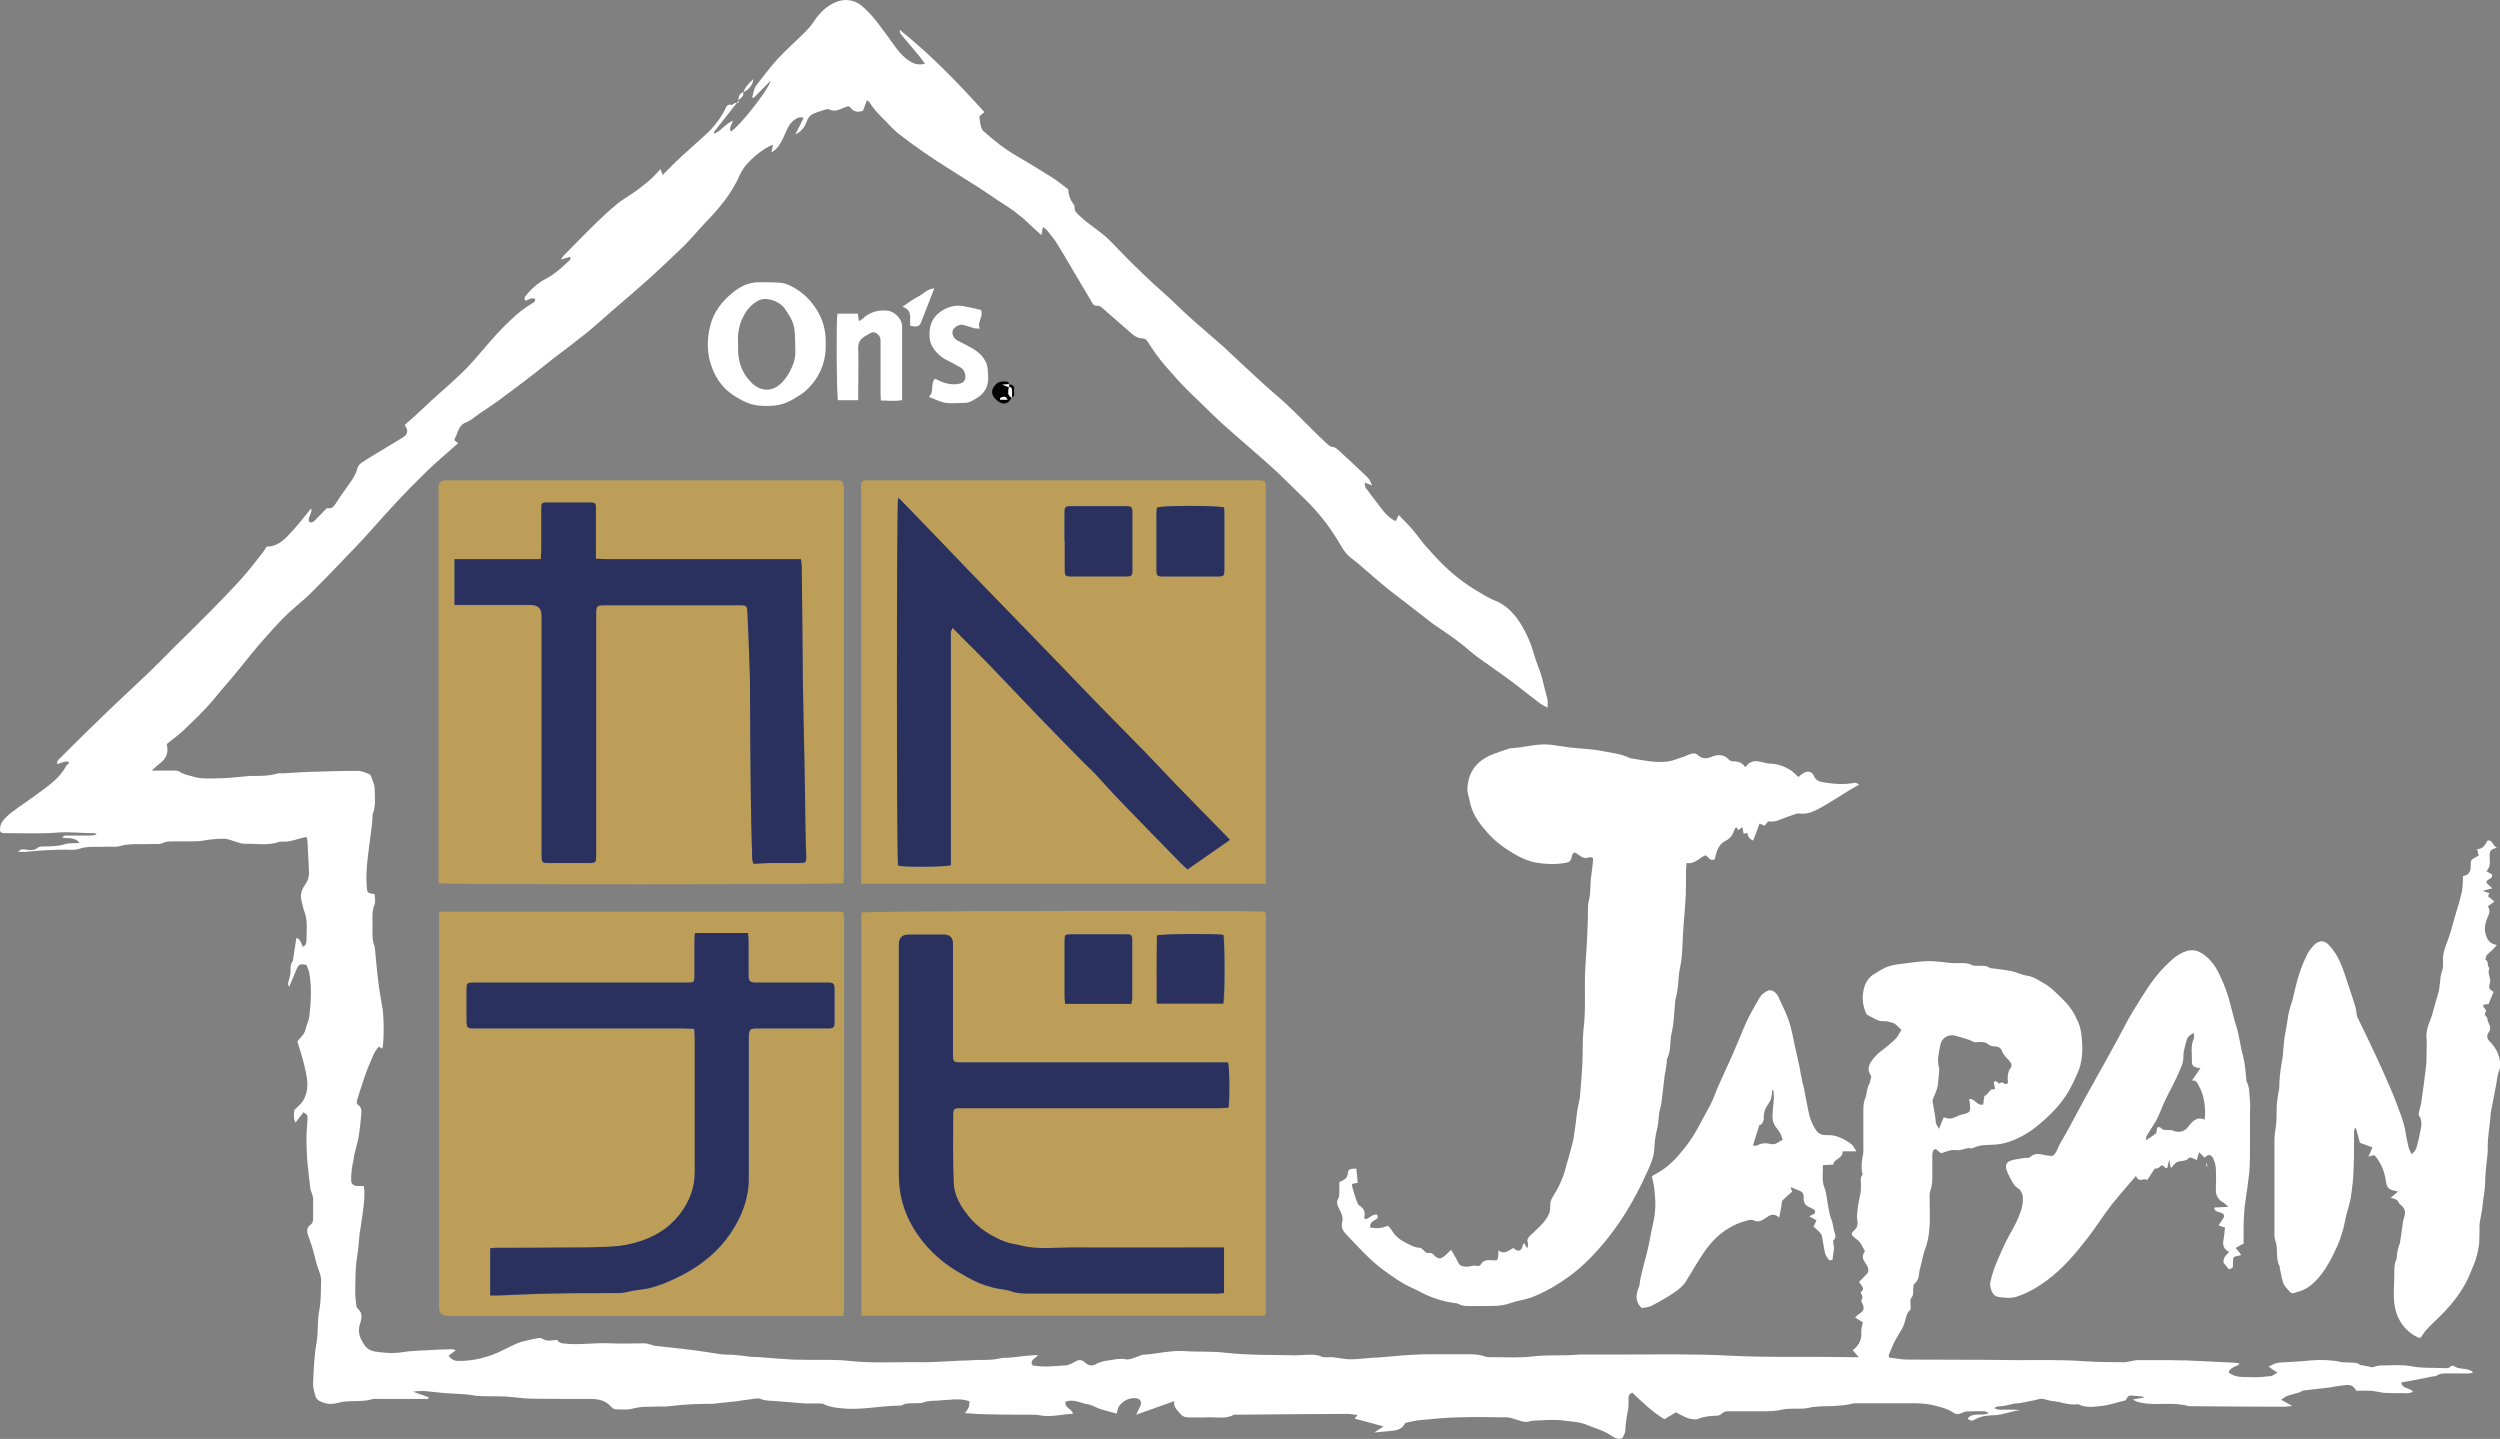 <?xml version="1.0" encoding="UTF-8"?>
<svg id="Layer_2" data-name="Layer 2" xmlns="http://www.w3.org/2000/svg" viewBox="0 0 93.89 54.04">
  <rect x="0" y="0" width="93.89" height="54.04" fill="#808080" stroke="none"/>
  <defs>
    <style>
      .cls-1, .cls-2, .cls-3, .cls-4 {
        stroke-width: 0px;
      }

      .cls-2 {
        fill: #bc9e58;
      }

      .cls-3 {
        fill: #fff;
      }

      .cls-4 {
        fill: #2b315e;
      }
    </style>
  </defs>
  <g id="_レイヤー_1" data-name="レイヤー 1">
    <g>
      <path class="cls-3" d="m27.73,3.79c-.3.39-.61.77-.91,1.16-.01.01,0,.05,0,.07.26-.09.4-.36.71-.49-.06.17-.16.28-.08.41.33-.2,1.41-1.56,1.49-1.91-.23.24-.44.44-.64.65-.02,0-.03-.02-.05-.03.05-.15.05-.31.15-.44.26-.33.51-.67.79-.98.34-.37.72-.7,1.07-1.05.11-.11.21-.23.29-.35.19-.29.42-.54.73-.7.37-.2.78-.16,1.06.07.42.34.72.79,1.04,1.22.25.34.47.72.88.93.16.08.29.08.48.05-.07-.1-.12-.17-.18-.25-.24-.29-.48-.57-.72-.86-.04-.04-.05-.1-.05-.17,1.16.93,2.18,1.98,3.18,3.09-.09.07-.15.13-.19.16.02.15.03.26.06.37.01.06.04.13.08.17.38.34.77.66,1.22.92.45.26.9.54,1.35.82.21.13.41.3.63.46,0,.19.07.39.2.56.02.02.04.06.04.09-.03.17.09.25.19.35.25.24.54.43.81.64.22.17.42.38.61.58.61.64,1.25,1.25,1.91,1.83.25.22.47.46.72.68.45.41.92.8,1.37,1.2.17.15.32.31.49.46.46.42.91.86,1.39,1.27.7.58,1.3,1.26,1.96,1.87.08.07.14.14.26.15.06,0,.13.06.19.11.37.34.73.67,1.09,1.02.08.08.14.19.18.31-.08-.03-.15-.06-.28-.11.02.1.01.17.05.21.19.26.39.52.59.78.14.18.29.36.53.46.03-.07.06-.13.11-.23.19.2.37.37.53.56.16.19.3.4.47.59.18.21.37.41.56.61.41.42.87.79,1.38,1.09.21.13.42.26.64.35.5.19.82.57,1.07,1,.19.33.34.69.44,1.06.07.25.18.5.26.75.06.18.09.36.14.54.03.13.07.25.1.38.01.09,0,.18,0,.31-.12-.07-.21-.11-.28-.16-.34-.26-.68-.53-1.02-.79-.44-.33-.9-.64-1.34-.96-.19-.14-.37-.31-.56-.46-.18-.14-.37-.28-.56-.41-.18-.13-.36-.24-.54-.37-.34-.26-.68-.53-1.02-.79-.28-.22-.56-.42-.83-.65-.33-.27-.65-.56-.98-.84-.09-.07-.18-.14-.27-.21-.23-.18-.35-.44-.5-.68-.35-.57-.76-1.08-1.24-1.54-.31-.3-.61-.6-.92-.9-.24-.23-.49-.45-.74-.67-.48-.42-.97-.84-1.44-1.26-.28-.26-.55-.53-.83-.8-.22-.21-.44-.42-.65-.64-.21-.22-.4-.45-.6-.67-.27-.3-.5-.64-.72-.98-.03-.05-.11-.09-.16-.09-.23,0-.37-.14-.52-.27-.34-.3-.68-.59-1.02-.89-.05-.04-.12-.08-.17-.07-.13.02-.18-.08-.22-.16-.43-.71-.84-1.43-1.27-2.14-.11-.19-.26-.35-.39-.52-.04-.05-.09-.08-.16-.14-.02.11-.04.19-.06.31-.18-.16-.34-.31-.49-.45-.33-.32-.7-.58-1.09-.82-.25-.16-.48-.33-.73-.49-.37-.24-.74-.46-1.11-.7-.68-.42-1.33-.87-1.96-1.36-.2-.16-.37-.37-.56-.55-.19-.19-.37-.38-.51-.61-.01-.02-.04-.04-.1-.09-.06.15-.1.27-.15.4-.18.06-.34.05-.46-.11-.06-.08-.12-.06-.19-.03-.06.03-.12.04-.17.07-.15.06-.28.1-.45.02-.06-.03-.17.01-.25.04-.11.03-.23.07-.34.12-.13.06-.21.16-.26.31-.07.19-.18.35-.42.47.12-.23.21-.42.31-.62-.13-.05-.2-.02-.3.04-.29.18-.35.49-.49.76-.1.19-.2.38-.42.49.02-.09.04-.17.06-.28-.21.06-.38.2-.55.32-.17.13-.33.29-.47.45-.09.11-.17.24-.23.37-.29.67-.75,1.22-1.25,1.74-.3.31-.57.65-.88.95-.4.39-.81.77-1.22,1.15-.47.42-.96.84-1.44,1.25-.32.28-.64.57-.97.84-.4.32-.81.63-1.22.94-.34.26-.67.54-1.02.8-.34.26-.69.52-1.04.78-.25.18-.5.35-.76.52-.15.11-.3.24-.47.31-.3.11-.31.4-.43.61-.06.1.09.11.12.18-.37.33-.74.64-1.1.98-.41.4-.82.81-1.21,1.23-.41.44-.8.89-1.21,1.34-.27.29-.54.57-.82.86-.37.39-.75.78-1.13,1.16-.19.19-.4.37-.61.55-.42.35-.79.76-1.15,1.17-.35.39-.67.79-.99,1.19-.29.36-.6.7-.89,1.06-.37.45-.79.85-1.21,1.25-.19.18-.41.33-.6.49,0,.03-.02.05-.01.06.07.31-.05.53-.3.71-.08.06-.15.13-.27.24.31,0,.57,0,.82,0,.08,0,.18,0,.24.05.15.1.31.12.47.17.34.11.67.07,1,.07.28,0,.56-.04.84-.06.11,0,.23-.03.34-.03.34,0,.68.01,1.01-.09.08-.02.18,0,.27-.01.3-.02.59-.04.89-.05.62-.02,1.24-.04,1.86-.04.13,0,.27.06.4.11.04.01.09.06.1.1.05.15.12.29.13.44.01.34.05.68-.08,1,0,.02,0,.05,0,.07-.01.28-.05.55-.09.83-.07.58-.17,1.16-.13,1.75.02.28.01.29.3.33,0,.13.04.27,0,.38-.11.26-.08.52-.08.78,0,.27-.03.54.08.81,0,.02.01.05.01.07.04.39.07.79.12,1.18.04.35.1.7.16,1.04.06.28.07,1.3,0,1.54-.04-.02-.08-.04-.13-.07-.17.17-.24.39-.33.6-.12.26-.21.54-.3.81-.07.21-.14.43-.2.64,0,.03,0,.1.02.11.19.11.16.3.14.46-.02.25-.05.51-.09.76-.04.22-.11.44-.16.66-.02.06-.02.13-.03.2-.02.1-.05.21-.06.31-.02.16-.04.33-.03.49,0,.11.1.19.22.19.08,0,.16,0,.25,0,.05.25.02.48,0,.72-.02.19-.05.39-.08.58-.02.15-.04.31-.07.46,0,.02-.01.05-.01.07-.02.3-.05.6-.1.91-.06.4-.05.81-.06,1.21,0,.18.02.36.04.54,0,.04.03.1.06.12.18.16.15.35.09.54-.12.32-.01.59.17.84.09.13.24.21.39.23.34.05.69.08,1.04.02.29-.05.59-.05.89-.07.31-.02.63-.03.94-.04.05,0,.09.02.16.04-.1.07-.18.14-.27.2.11.18.26.21.42.2.43,0,.85-.09,1.25-.24.26-.1.51-.24.77-.36.11-.05.22-.1.34-.13.2-.05.39-.09.59-.13.05,0,.11,0,.14.02.18.13.36.06.57.05.04.09.13.13.27.14.57.06,1.14-.04,1.71-.01.43.02.86,0,1.29,0,.08,0,.16.03.24.05.04,0,.08.03.12.04.37.04.74.08,1.1.12.25.03.51.06.76.1.22.03.44.07.66.1.15.02.3.01.45.02.24.02.47.05.71.08.14.01.28,0,.42.02.37.03.74.06,1.11.08.17.01.35,0,.52.01.54.01,1.08-.02,1.61.04.92.1,1.83.03,2.75.05.47,0,.94-.04,1.41-.06.17,0,.33-.01.5-.02.32-.02.64.02.96-.06.15-.04.31-.02.47-.04.21-.02.42-.05.64-.07.1-.01.2-.01.36-.02-.12.14-.33.19-.21.39.4.07.8.03,1.21,0,.14,0,.28-.08.4-.15.14-.08.25-.06.36.04.13.12.26.15.43.05.15-.09.34-.11.52-.14.19-.03.37-.07.58-.03.15.03.33-.07.49-.12.05-.01.09-.05.14-.05.53-.03,1.04-.17,1.57-.14.5.04,1.01,0,1.51.06.89.1,1.78.08,2.67.1.14,0,.28-.02.42-.02.18,0,.35-.02.53.06.12.06.28.02.42.03.23.02.46.08.68.08.28,0,.56-.04.84-.06.12,0,.23-.01.35-.02.27-.02.54-.05.81-.07.33-.02.66-.04.99-.04.47,0,.94,0,1.41,0,.21,0,.43,0,.64.08.12.04.26.03.39.03.48,0,.96.03,1.44-.03.58-.07,1.15-.01,1.73-.07.07,0,.15,0,.22,0,.45,0,.89,0,1.34,0,1.34,0,2.68-.03,4.02.04,1.54.08,3.07.03,4.61.06.09,0,.18,0,.31,0-.1-.11-.17-.19-.23-.26.23-.18.35-.39.32-.69-.01-.11.04-.23.06-.36-.09-.06-.19-.12-.29-.18.05-.04.08-.09.13-.12.19-.12.24-.22.14-.41-.04-.07-.06-.11,0-.19.03-.04-.03-.14-.06-.23.2-.15,0-.25-.06-.39.1-.1.21-.21.31-.32.1-.16-.02-.3-.1-.43-.1-.15-.09-.26.01-.4-.06-.11-.11-.22-.18-.32-.06-.08-.14-.13-.21-.19-.14-.12-.14-.16,0-.29.12-.11.13-.24.1-.38-.04-.16.06-.73.1-.89.04-.15.04-.31.04-.46,0-.11-.04-.22.05-.33.03-.03-.02-.12-.02-.18,0-.1-.01-.19,0-.29.01-.15.06-.29.06-.44,0-.51,0-1.03,0-1.54,0-.16.01-.3.08-.46.06-.15.04-.34.13-.49.03-.05.05-.12.06-.18.01-.05.04-.13.01-.16-.2-.3,0-.52.17-.72.11-.13.26-.22.39-.33.13-.11.27-.22.39-.35.08-.08.12-.19.2-.31-.11-.1-.21-.24-.34-.27-.1-.03-.22-.07-.34-.06-.17.01-.3-.08-.44-.15-.07-.03-.13-.07-.19-.11-.12-.25-.17-.52-.13-.8.04-.3.16-.56.43-.72.17-.1.34-.22.53-.28.22-.07.46-.09.7-.12.32-.04.65-.09.98-.07.29.01.58.08.88.07.2,0,.4-.02.58.08.05.03.13.01.2.02.16.01.33-.03.47.09.01,0,.03,0,.05,0,.25.04.5.06.75.11.2.04.38.14.58.17.26.04.45.18.66.3.28.16.49.4.72.62.25.24.42.53.55.83.08.18.11.38.13.57.04.4.04.81-.1,1.2-.08.21-.18.41-.28.62-.29.58-.72,1.03-1.21,1.44-.39.33-.82.58-1.31.71-.21.06-.44.06-.66.07-.19,0-.37.04-.54.12-.05.02-.12-.01-.18,0-.16.03-.29.1-.47.07-.17-.02-.36.07-.53.12-.03-.02-.05-.04-.07-.05-.06-.04-.12-.15-.2-.08-.05.04-.06.14-.06.22,0,.24,0,.48,0,.72,0,.2,0,.39-.07.59-.05.13-.03.28-.03.42,0,.34.02.68-.01,1.02-.02.26-.07.53-.17.79-.06.16-.09.33-.13.5-.03.13-.08.27-.09.41-.01.15-.05.26-.17.36-.04.03-.04.12-.05.18,0,.13.02.26-.08.37-.04.05-.02.16-.02.24,0,.07.02.16-.01.19-.16.14-.16.33-.22.51-.07.22-.23.42-.34.63-.09.17-.16.36-.24.54-.01.03,0,.06,0,.11.23.03.46.08.68.08,1.36.01,2.71,0,4.07.02.85,0,1.71-.02,2.55.04.51.03,1.02.04,1.53.04.1,0,.21-.04.31-.05.06-.01.13-.03.19-.03.83,0,1.66-.01,2.48.04.4.02.8.04,1.21.06.04,0,.09.02.16.04-.16.12-.37.13-.42.32.25.22.56.16.84.18.24.02.49-.02.74-.04.07,0,.13-.07.25-.13-.14-.09-.23-.15-.33-.23.13-.06.26-.14.43-.15.39-.02.77-.04,1.16-.08.38-.03.76-.02,1.13.06.09.02.18.01.27.02.15.01.31-.02.45.09.03.02.08.01.12.02.12.02.23.05.33.07.12-.03.23-.07.33-.07.38,0,.77-.04,1.14.03.4.08.79.05,1.18.07.1,0,.22.03.3-.07.02-.02.09-.03.11-.01.2.14.45.07.65.18.02.01.05.02.07.08-.06,0-.12.02-.18.02-.23,0-.46,0-.69,0-.17,0-.35-.02-.5.09-.03.02-.08.02-.12.02-.29.06-.58.12-.87.17-.1.02-.21.04-.33.06.05.26.33.18.44.35-.17.09-.35.04-.53.05-.18,0-.36,0-.55-.01-.17-.02-.34-.07-.51-.08-.18-.01-.36,0-.54,0-.16-.32-.42-.2-.64-.18-.15.01-.31.06-.46.07-.29.04-.59.06-.88.1-.05,0-.1.06-.15.07-.15.05-.31.08-.47.14-.07.02-.13.08-.22.14.15.08.26.14.42.23-.13.01-.2.03-.27.03-1.21,0-2.42-.01-3.62-.02-.57-.17-1.16-.02-1.74-.12-.12-.02-.24-.05-.36-.13.13-.02.26-.05.4-.07v-.04c-.16-.01-.31-.03-.46-.04-.1,0-.12.02-.21.18-.31.07-.6.18-.9.21-.28.03-.57.08-.85-.05-.02-.01-.05-.01-.07-.01-.31.04-.6-.09-.9-.12-.14-.01-.28-.07-.43-.09-.09,0-.19.04-.28.06-.06.01-.11.02-.17.03-.13.03-.27.06-.41.08-.06.01-.13,0-.2.02-.12.02-.24.06-.35.08-.07.01-.15.01-.22.02-.05,0-.1.02-.15.06.16.1.33.05.49.06.16,0,.32,0,.48.02-.33.03-.63.18-.97.19-.24,0-.5.03-.73.16-.08.05-.19.07-.27-.04.2-.25.52-.07.8-.2-.09-.03-.13-.07-.18-.07-.22,0-.45,0-.67.01-.06,0-.12.03-.18.06-.12.05-.2.06-.33-.03-.2-.13-.43-.19-.67-.25-.5-.13-1-.08-1.49-.09-.5,0-.99,0-1.49,0-.11,0-.22.04-.34.06-.15.02-.3.03-.44.04-.33.02-.65,0-.98.07-.24.06-.51.02-.77.04-.13,0-.26.04-.39.06-.14.02-.28.03-.42.03-.47,0-.94,0-1.41,0-.11,0-.2.01-.29.1-.05.05-.14.07-.22.07-.21.01-.42.02-.63.11-.11.05-.28.02-.41-.02-.15-.05-.29-.14-.45-.22-.13.08-.27.16-.43.26-.44-.26-.82-.63-1.21-1-.1.04-.14.11-.14.21,0,.15.01.3-.02.45-.05.25-.09.5-.1.76,0,.1-.07.2-.11.29-.2.08-.35-.05-.49-.14-.27-.17-.57-.24-.85-.36-.29-.12-.58-.12-.87-.16-.35-.05-.72-.01-1.09,0-.11,0-.21.05-.32.05-.09,0-.19-.03-.28-.06-.15-.04-.3-.11-.45-.11-.61-.01-1.22-.02-1.84,0-.46.01-.92.06-1.38.1-.17.01-.34.06-.51.09-.04,0-.09.03-.1.06-.11.21-.31.24-.52.26-.2.02-.41.04-.62.06.11-.07.2-.14.35-.23-.4-.11-.73-.2-1.08-.29.03-.04.05-.07.1-.14-.15-.02-.29-.04-.42-.04-1.37,0-2.75.02-4.12.03-.03,0-.07,0-.1,0-.32.18-.66.08-1,.1-.24.01-.48,0-.72,0-.12,0-.21-.04-.28-.12-.11-.14-.28-.25-.24-.49-.48.17-.94.34-1.43.51.07-.15.12-.24.16-.34.06-.14-.01-.26-.16-.28-.27-.02-.49.09-.65.31-.05.07-.05.18-.08.27-.21-.06-.43-.11-.64-.18-.15-.05-.29-.15-.44-.17-.27-.04-.53-.21-.84-.1-.06.23.24.27.27.44,0,0,0,.02-.01.02-.42.01-.83.14-1.25.05-.08-.02-.16-.02-.25-.02-.63,0-1.26,0-1.89-.02-.2,0-.41-.03-.65-.04.06-.09.12-.15.14-.22.03-.07.02-.14.03-.22-.26-.1-.52-.08-.77-.06-.13,0-.26.02-.4.03-.2.01-.39,0-.59.08-.08.03-.18.01-.27.02-.17.01-.35-.02-.51.08-.02.01-.05.01-.07.01-.73,0-1.46.18-2.19.1-.23-.02-.46-.05-.68-.16-.05-.02-.11-.02-.17-.02-.17,0-.33,0-.5,0-.37-.03-.74-.06-1.11-.09-.19-.02-.39,0-.58-.08-.12-.05-.29,0-.44.02-.14.01-.28.04-.42.06-.25.03-.49.05-.74.08-.06,0-.11.02-.17.02-.55,0-1.1.02-1.65.09-.2.03-.41,0-.62.02-.25,0-.5,0-.76.07-.2.06-.43.03-.64.03-.06,0-.14-.05-.18-.1-.2-.23-.47-.29-.76-.29-.73,0-1.46,0-2.18-.01-.34,0-.67-.06-1.01-.08-.33-.02-.66,0-.99-.02-.16,0-.32-.05-.49-.06-.22-.02-.44-.03-.67-.04-.11,0-.23-.02-.34-.03-.2-.02-.39-.04-.59-.06-.13,0-.27,0-.4.03.19.07.39.14.59.21-.04.09-.12.06-.19.06-.57,0-1.14,0-1.71,0-.07,0-.14-.01-.2,0-.31.1-.64.07-.96.09-.16.01-.31.04-.46.08-.21.04-.41,0-.6-.1-.05-.03-.11-.09-.13-.14-.05-.17-.11-.36-.1-.53.02-.51.04-1.02.13-1.52.07-.4.02-.81.1-1.2.07-.37.06-.74.07-1.11,0-.12-.02-.23-.07-.35-.1-.26-.16-.53-.23-.8-.05-.16-.1-.33-.16-.48-.07-.19-.12-.36.08-.5.05-.03.08-.13.08-.19,0-.26,0-.51,0-.77,0-.07-.03-.14-.05-.21-.01-.05-.04-.09-.05-.14-.04-.36-.09-.72-.12-1.08-.02-.29-.03-.58-.03-.86,0-.24.03-.48.04-.72,0-.13,0-.13-.15-.24-.09.12-.19.25-.3.39-.09-.16-.06-.3-.05-.44,0-.04.06-.09.1-.12.14-.13.26-.26.32-.45.11-.29.08-.58.02-.87-.04-.21-.1-.43-.16-.64-.05-.17-.1-.33-.16-.52.08-.14.26-.25.3-.45.04-.17.13-.34.15-.51.06-.53.09-1.07,0-1.6-.02-.11-.07-.22-.11-.32-.23-.05-.29-.03-.37.16-.09.21-.18.42-.28.66-.07-.1-.03-.19,0-.28.02-.09.05-.17.05-.26.01-.15-.02-.3.09-.43.01-.02,0-.05.01-.07.04-.27.08-.53.12-.79q.13,0,.24.33c.1-.04.14-.12.14-.23,0-.37.06-.74-.08-1.1-.05-.13-.07-.28-.11-.42-.06-.23.03-.43.15-.6.13-.19.15-.37.13-.58-.02-.34-.03-.68-.05-1.01,0-.06-.02-.13-.04-.19-.3.06-.58.19-.88.18-.04,0-.09,0-.12,0-.43.16-.87.07-1.3.08-.17,0-.35-.08-.52-.13-.08-.02-.17-.06-.25-.06-.27,0-.53.02-.8.07-.3.05-.61.02-.92.03-.21.01-.42-.03-.63.07-.11.05-.24.02-.37.03-.41.02-.82-.04-1.23.08-.14.04-.3.01-.44.02-.36.02-.72-.04-1.08.08-.14.05-.31.04-.47.03-.51,0-1.02.03-1.52.08-.09.01-.18,0-.3,0,.1-.12.2-.09.29-.08.16.02.32.05.46-.08.05-.05.17-.03.26-.04.24-.01.49,0,.73-.08.17-.06.37-.03.57-.05-.17-.23-.42-.16-.65-.2.06-.1.15-.08.22-.08.28,0,.56,0,.84,0,.07,0,.13-.02.23-.03-.04-.04-.06-.06-.07-.06-.47.01-.93-.06-1.41-.02-.63.05-1.27.02-1.91.02-.1,0-.23.01-.24-.11,0-.1.02-.23.08-.31.1-.14.22-.26.36-.36.31-.24.64-.45.96-.69.41-.3.84-.59,1.09-1.06.01-.03.05-.04.07-.06.01-.02.02-.04.03-.07-.08-.06-.16-.02-.24,0-.06.01-.11.06-.21.06.01-.05.01-.11.05-.15.39-.39.78-.78,1.17-1.16.46-.45.92-.89,1.39-1.33.3-.29.61-.57.91-.86.33-.32.66-.66.98-.98.42-.41.84-.82,1.25-1.24.4-.41.81-.82,1.19-1.25.28-.31.53-.64.79-.97.05-.06.09-.14.14-.22.45,0,.72-.31.99-.61.24-.26.45-.54.69-.83.05.19-.13.31-.09.49.08.08.16.03.22-.03.15-.15.3-.31.46-.47.17.05.26-.05.35-.2.18-.29.39-.56.58-.84.09-.14.17-.28.21-.44.03-.11.09-.18.17-.23.35-.23.72-.44,1.08-.66.16-.1.33-.2.49-.3.16-.11.18-.25.04-.45.24-.21.49-.43.72-.65.62-.6,1.3-1.12,1.87-1.77.38-.43.73-.87,1.13-1.27.32-.32.65-.63,1.04-.86.07-.04.15-.07.14-.18-.13-.07-.25.02-.35.07-.09-.08-.04-.15,0-.2.21-.26.45-.47.75-.63.34-.17.61-.44.89-.69.03-.02.04-.06.03-.14-.1.03-.2.06-.35.11.04-.07.06-.11.09-.14.41-.42.81-.83,1.23-1.24.26-.25.52-.49.8-.72.18-.15.38-.26.57-.39.37-.26.73-.53,1.04-.91.04.08.06.14.09.22.24-.24.46-.47.7-.69.3-.28.62-.55.92-.83.29-.27.53-.57.71-.92.05-.1.08-.24.26-.19.03,0,.08-.05.13-.07.04-.01.09,0,.13,0,0,0,0,0,0,0Zm47.68,36.85c-.02-.18-.02-.37.11-.55.05-.06.03-.15-.04-.23-.11-.13-.24-.23-.3-.4-.03-.09-.12-.16-.25-.16-.08,0-.19-.02-.25-.07-.13-.12-.28-.1-.44-.09-.03,0-.07.01-.1,0-.22-.12-.46-.17-.7-.24-.26-.08-.52.08-.57.35-.05.29-.14.58-.04.88,0,.02,0,.05,0,.07-.02.18-.03.36-.05.54-.01.09-.05.18-.08.28-.04.12-.13.25-.12.36.04.25.1.49.12.75,0,.09.08.18.12.27.06-.16.12-.3.18-.44.18.07.3.06.47-.02.07-.03.13-.07.21-.08.32-.08.33-.09.3-.43,0-.05-.02-.11-.03-.15.22-.05.29.27.53.2.02-.12.03-.23.05-.34,0,0,.02.01.03.02.06-.07.13-.14.22-.24.01,0,.07-.01.15-.02-.02-.1-.04-.18-.05-.25.1-.15.15.11.25.02.09-.08.17.13.28,0Z"/>
      <path class="cls-2" d="m16.47,34.24h15.2c.01.11.03.21.03.32,0,.86,0,1.72,0,2.58,0,3.96,0,7.92,0,11.88,0,.13-.02.26-.02.4h-.3c-4.85,0-9.71,0-14.56,0q-.33,0-.33-.32c0-4.85,0-9.71,0-14.56v-.3Zm1.95,14.42c.13,0,.22,0,.31,0,.64-.02,1.27-.06,1.91-.07.87-.02,1.74-.01,2.6-.02.07,0,.15-.01.22-.02.11-.02.22-.05.33-.07.23-.04.47-.06.7-.12.28-.08.55-.19.82-.31.3-.15.6-.3.88-.49.67-.45,1.2-1.03,1.56-1.76.17-.35.29-.71.35-1.09.03-.22.03-.45.03-.67,0-1.66,0-3.32,0-4.99,0-.4.01-.42.42-.42.84,0,1.69,0,2.53,0,.25,0,.27-.02.27-.27,0-.37,0-.74,0-1.12,0-.32,0-.33-.34-.33-.86,0-1.72,0-2.58,0-.26,0-.3-.04-.31-.3,0-.42,0-.84,0-1.27,0-.09-.01-.17-.02-.29-.67,0-1.32,0-1.99,0,0,.11-.01.19-.02.28,0,.42,0,.84,0,1.27,0,.3,0,.31-.3.31-.05,0-.1,0-.15,0-1.6,0-3.21,0-4.81,0-1,0-2,0-3,0-.29,0-.3,0-.3.31,0,.32,0,.65,0,.97,0,.48,0,.44.43.44,2.58,0,5.16,0,7.74,0,.12,0,.24.01.38.02,0,.14.02.25.02.37,0,1.67,0,3.34,0,5.01,0,.6-.21,1.13-.57,1.59-.51.65-1.22.98-2,1.14-.3.06-.6.07-.91.08-.44.02-.88.02-1.31.02-.89,0-1.79,0-2.68.01-.07,0-.14.01-.21.02v1.78Z"/>
      <path class="cls-2" d="m16.47,33.17v-.28c0-4.82,0-9.64,0-14.46,0-.06,0-.12,0-.17.01-.13.09-.21.22-.22.05,0,.1,0,.15,0,4.82,0,9.64,0,14.47,0,.06,0,.12,0,.17,0,.12,0,.18.07.2.18.01.08.01.16.01.25,0,4.8,0,9.59,0,14.39,0,.11-.01.21-.02.31-.2.05-14.9.06-15.21,0Zm.61-10.44h.33c.84,0,1.69,0,2.53,0q.4,0,.4.4c0,2.59,0,5.18,0,7.77,0,.41,0,.81,0,1.22,0,.29.01.3.31.3.47,0,.94,0,1.41,0,.33,0,.33,0,.33-.33,0-1.35,0-2.7,0-4.04,0-1.66,0-3.32,0-4.99,0-.29.03-.32.31-.32,1.7,0,3.39,0,5.09,0,.25,0,.27.02.28.27.03.67.06,1.34.08,2,.02.48.02.96.02,1.44.01,1.2.02,2.4.03,3.6,0,.73.03,1.47.05,2.2,0,.06.02.12.04.2.21,0,.41-.02.61-.03.38,0,.76,0,1.14,0,.22,0,.25-.03.24-.24,0-.34-.02-.68-.03-1.02-.02-.88-.03-1.75-.04-2.63-.02-1.05-.04-2.1-.06-3.15-.02-1.36-.03-2.73-.04-4.09,0-.09-.02-.17-.03-.28-.12,0-.22,0-.32,0-2.34,0-4.68,0-7.02,0-.11,0-.22-.01-.36-.02,0-.13,0-.22,0-.32,0-.51,0-1.03,0-1.54,0-.24-.01-.25-.26-.25-.5,0-1.01,0-1.51,0-.27,0-.28,0-.28.27,0,.51,0,1.03,0,1.54,0,.1-.01.19-.02.32h-3.24v1.73Z"/>
      <path class="cls-2" d="m47.55,33.19h-15.21v-12.23c0-.87,0-1.74,0-2.6,0-.07-.01-.14,0-.2.02-.05.08-.1.13-.12.06-.02.13,0,.2,0,4.85,0,9.69,0,14.54,0,.02,0,.05,0,.07,0,.22,0,.25.03.26.26,0,.06,0,.12,0,.17,0,4.79,0,9.58,0,14.36,0,.11,0,.23,0,.36Zm-11.78-9.61c.13.13.24.25.35.36.31.31.63.62.93.93.66.68,1.31,1.38,1.97,2.06.56.58,1.12,1.14,1.68,1.72.14.15.3.28.44.43.33.35.65.72.99,1.07.74.76,1.48,1.52,2.22,2.28.07.08.15.14.25.23.53-.37,1.05-.73,1.59-1.11-.08-.09-.14-.15-.21-.22-.58-.6-1.17-1.19-1.75-1.79-.41-.42-.81-.86-1.22-1.28-.56-.57-1.12-1.14-1.68-1.71-.54-.55-1.07-1.11-1.6-1.66-.43-.44-.85-.88-1.28-1.32-.64-.66-1.28-1.32-1.92-1.98-.1-.11-.21-.21-.31-.32-.31-.32-.62-.65-.93-.97-.47-.49-.95-.98-1.42-1.47-.04-.04-.09-.08-.14-.13-.06.24-.06,13.62,0,13.82.27.06,1.79.05,1.98-.02v-.31c0-2.74,0-5.48,0-8.21,0-.07,0-.15,0-.22,0-.04.03-.09.06-.16Zm7.69-4.52c0,.06-.02.14-.02.21,0,.7,0,1.4,0,2.11,0,.25.02.27.27.27.67,0,1.34,0,2.01,0,.25,0,.27-.01.27-.27,0-.7,0-1.4,0-2.11,0-.07,0-.15-.01-.21-.23-.08-2.28-.08-2.51,0Zm-3.48,1.26c0,.36,0,.73,0,1.09,0,.19.03.23.21.23.7,0,1.4,0,2.11,0,.18,0,.22-.04.22-.22,0-.73,0-1.45,0-2.18,0-.19-.04-.23-.24-.24-.69,0-1.37,0-2.06,0-.22,0-.24.04-.25.27,0,.35,0,.69,0,1.04Z"/>
      <path class="cls-2" d="m32.35,49.41v-15.14c.18-.06,14.56-.09,15.14-.03,0,0,.01.01.02.02,0,0,.01.01.01.02,0,.03.02.07.02.1,0,4.96,0,9.92,0,14.88,0,.03,0,.07-.01.1,0,.01-.02.03-.03.05h-15.15Zm13.62-2.56c-.12,0-.23,0-.33,0-1.8,0-3.59,0-5.39,0-.65,0-1.31.08-1.95-.08-.18-.05-.37-.06-.55-.13-.54-.22-1.02-.52-1.39-.97-.29-.36-.52-.77-.55-1.22-.04-.88-.02-1.77-.02-2.65,0-.12.06-.19.18-.18.09,0,.18,0,.27,0,3.18,0,6.35,0,9.53,0,.12,0,.24-.01.36-.02.05-.32.04-1.5-.02-1.7-.11,0-.22,0-.34,0-3.22,0-6.44,0-9.65,0-.32,0-.33-.01-.34-.33,0-.05,0-.1,0-.15,0-1.32,0-2.65,0-3.97q0-.34-.33-.35c-.45,0-.89,0-1.34,0q-.36,0-.36.37c0,2.89,0,5.77,0,8.66,0,.71.18,1.37.54,1.98.41.68.96,1.22,1.64,1.63.24.14.48.29.73.4.2.1.42.17.64.22.21.06.44.05.65.13.23.09.47.09.71.09,2.36,0,4.72,0,7.07,0,.08,0,.16-.01.23-.02v-1.71Zm-3.47-9.16c.01-.08.03-.15.03-.21,0-.72,0-1.44,0-2.16,0-.22-.02-.24-.25-.24-.68,0-1.36,0-2.03,0-.25,0-.26.01-.26.27,0,.7,0,1.4,0,2.11,0,.07.01.14.02.23h2.49Zm.95,0h2.51c.06-.27.05-2.39,0-2.58-.25-.05-2.27-.04-2.49.02-.02.84,0,1.69-.01,2.56Z"/>
      <path class="cls-3" d="m50.3,44.39c.17-.07.31-.13.32-.34,0-.13.12-.17.32-.16.02.17.03.35.05.53-.08.02-.15.03-.2.04-.01.03-.03.05-.02.06.05.19.11.37.17.56.03.07.06.17.12.2.17.1.21.24.18.42,0,.03.01.06.02.09.18-.02.28-.21.46-.17.05.11,0,.15-.07.19-.11.06-.21.13-.19.29.22.04.44.04.66-.07.04.05.1.1.14.16.15.27.4.43.67.55.12.06.24.12.39.12.08,0,.15.12.24.18.08.05.17-.03.27.07.19.21.28.19.49,0,.05-.05.1-.1.18-.17.08.15.17.28.24.43.08.16.12.18.29.2.16.02.31-.08.47-.02.03.01.1-.03.12-.07.1-.17.25-.16.41-.15.21.02.23,0,.24-.2,0-.05,0-.1.01-.17.23.18.38-.01.56-.09q.27.25.35-.11s.02-.04.05-.08c.04.06.06.12.09.17.02,0,.03,0,.05,0,0-.06.01-.12,0-.17-.04-.12,0-.19.09-.28.24-.23.5-.43.67-.74.07-.13.08-.24.08-.36,0-.12.01-.21.08-.32.23-.37.42-.76.52-1.19.03-.14.09-.28.12-.42.06-.23.13-.46.17-.69.05-.31.08-.62.12-.93.02-.12.04-.24.07-.36,0-.04.02-.08.03-.12.04-.47.08-.94.1-1.4.02-.4,0-.81.04-1.21.1-.78.02-1.57.07-2.35.05-.76.1-1.51.1-2.27,0-.15.06-.29.07-.44.02-.18.02-.36.03-.54.02-.19.05-.37.07-.56.01-.09.02-.18.02-.27-.05-.02-.1-.05-.13-.04-.18.08-.31,0-.45-.11-.12-.1-.19-.06-.22.09-.04.18-.09.21-.26.24-.35.06-.71.05-1.06-.01-.3-.05-.59-.18-.86-.34-.39-.23-.75-.5-1.04-.85-.29-.33-.54-.69-.62-1.15-.02-.14-.09-.29-.08-.43.02-.56.28-.99.83-1.25.24-.11.5-.18.75-.27.02,0,.03-.01.05-.01.5-.02.99-.19,1.5-.13.26.03.52.08.78.11.39.04.79.05,1.18.13.34.07.71.1,1.03.27,0,0,.02,0,.02,0,.46.07.92.18,1.39.12.2-.03.39-.12.59-.18.11-.04.21-.09.32-.12.06-.01.14,0,.18.03.17.16.33.19.56.09.18-.08.44-.11.62.09.04.04.1.08.14.08.19,0,.37.03.47.2.04,0,.07,0,.07-.02.18-.25.43-.19.67-.13.07.02.14.04.21.04.28,0,.54.1.77.24.11.07.2.17.3.26.05-.04.1-.08.15-.12.18-.13.36-.1.44.09.07.17.22.21.35.23.38.06.77.1,1.16.02.05-.01.11.01.18.07-.1.06-.2.11-.3.17-.37.22-.72.46-1.1.67-.26.15-.53.29-.86.24-.06-.01-.14.03-.21.05-.16.05-.31.11-.47.17-.2.08-.2.09-.48.08-.04.05-.08.11-.13.16-.06-.02-.11-.05-.19-.08-.04.12-.08.22-.12.33-.04.1-.08.2-.12.31-.13-.06-.2-.14-.21-.28-.06,0-.1.01-.15.02-.01-.08-.03-.15-.05-.25-.05.04-.09.08-.15.12-.02-.04-.04-.08-.06-.11-.03.02-.05.03-.06.04-.07.19-.14.37-.36.47-.23.11-.32.35-.38.59,0,.03-.01.06-.02.1-.18.09-.24-.09-.34-.15-.24.08-.4.35-.72.29,0,.09-.02.16-.02.23,0,.32,0,.65-.01.97-.02.42-.06.84-.09,1.26-.04.48-.02.98-.12,1.45-.09.41-.05.82-.18,1.22-.01.04,0,.08-.01.12-.04.38-.04.76-.13,1.13-.08.32-.01.66-.17.97-.03.05,0,.13-.02.2-.02.16-.05.32-.08.48,0,0,0,.02,0,.02-.04.31-.07.62-.11.93-.01.1-.04.19-.06.28-.01.05-.03.1-.03.14-.02.2-.03.4-.08.61-.06.22-.09.47-.1.7-.01.34-.15.63-.28.92-.22.49-.47.97-.75,1.43-.41.67-.88,1.28-1.44,1.84-.42.42-.88.76-1.38,1.05-.36.2-.73.39-1.15.47-.24.04-.47.15-.71.19-.25.04-.51.02-.77.03-.13,0-.26,0-.4,0-.16,0-.33,0-.48-.08-.05-.03-.13-.03-.19-.04-.4-.06-.79-.18-1.16-.37-.15-.08-.3-.15-.45-.22-.35-.16-.66-.39-.97-.61-.54-.39-.97-.88-1.42-1.35-.14-.14-.23-.28-.17-.5.05-.2-.07-.38-.15-.55-.05-.11-.07-.2,0-.32.05-.08.04-.21.04-.31,0-.09,0-.18,0-.27Z"/>
      <path class="cls-3" d="m90.56,43.35c.19-.12.21-.31.25-.47.04-.13.06-.27.09-.41.04-.19.08-.38-.05-.57-.03-.05,0-.15.02-.23.02-.1.06-.2.07-.31.06-.43.12-.86.17-1.29.02-.13.02-.26.02-.4,0-.23.02-.46,0-.69-.02-.23.05-.44.13-.64.13-.32.19-.67.3-1,.1-.3.05-.6.16-.89.04-.1.03-.23.03-.34-.02-.28.08-.54.18-.8.1-.26.16-.52.24-.79.1-.34.21-.69.29-1.04.04-.18.03-.38.04-.58.22-.03.3-.17.29-.39,0-.22,0-.22.3-.38-.02-.07-.03-.15-.06-.24.22,0,.3-.16.39-.32.2-.05.19.22.35.25-.03.02-.06.04-.09.05-.14.03-.18.12-.18.25,0,.2.06.41-.12.6.09.05.15.09.21.12.05.19-.22.16-.21.31.07.07.13.13.22.21-.13.04-.22.06-.36.1.11.04.17.06.25.08-.02.04-.03.08-.05.12.07.06.14.12.24.2-.1.07-.17.12-.24.17.05.13.08.21.02.34-.12.26-.21.54-.06.85.07.15.17.23.37.27-.07.08-.12.14-.17.19-.07.07-.15.12-.21.2-.03.04-.05.16-.04.17.13.06.04.22.14.3,0,0,0,.02,0,.02-.09.19.08.37.02.56-.06.18-.03.22.14.32-.06.15-.12.29-.19.46-.04,0-.11.01-.18.02,0,.02-.02.03-.02.05,0,.09.16.13.08.25-.07.11.08.14.08.24,0,.07.04.14.07.21.04.1.05.2-.03.3-.07.1-.07.22.04.33.19.19.33.41.38.69.02.13.04.24-.01.37-.08.19-.09.4-.13.6-.06.33-.13.66-.19.99-.02.1-.02.21-.03.32-.03.24-.06.47-.08.71-.02.19,0,.38-.02.57-.02.24-.06.47-.07.71-.02.18-.01.36-.03.54-.01.15-.04.29-.06.44-.02.12-.02.25-.04.37-.02.14-.06.29-.08.43-.01.06-.02.13-.02.2,0,.21,0,.41-.01.62-.02.21-.07.42-.13.62-.04.14-.1.27-.16.41-.25.68-.68,1.24-1.19,1.74-.18.17-.36.34-.52.52-.07.08-.12.17-.19.27-.03,0-.07.02-.11,0-.38-.18-.64-.47-.79-.86-.18-.48-.1-.98-.1-1.47,0-.2-.01-.41.08-.61.03-.07.01-.16.03-.24.02-.09.04-.19.07-.28,0-.02.02-.04.03-.07.04-.25.07-.5.11-.75,0-.06.02-.13.04-.19.08-.26.06-.36-.16-.55,0,0-.02,0-.02-.01-.04-.15-.17-.19-.32-.21.1-.08.17-.15.28-.24-.08-.02-.12-.03-.17-.04-.19-.05-.25-.12-.28-.32-.05-.37-.17-.71-.44-1.01-.07.02-.14.04-.22.06.05-.11.1-.23.15-.35-.17-.06-.33-.12-.47-.17-.05-.19-.1-.37-.15-.55-.01,0-.02,0-.04,0-.01.04-.03.08-.03.12,0,.49,0,.98-.02,1.46-.01.34-.05.67-.1,1.01-.04.24-.12.47-.18.7-.04.18-.07.37-.12.54-.06.21-.13.42-.22.62-.17.37-.35.73-.6,1.05-.23.29-.48.54-.85.64,0,0-.02,0-.02,0-.23.09-.23.09-.39-.09-.07-.08-.14-.16-.17-.26-.05-.17-.08-.35-.12-.52,0-.02,0-.05,0-.07-.17-.31-.05-.67-.17-.99-.04-.1-.03-.21-.03-.32,0-1.16,0-2.32,0-3.47,0-.22.06-.44.07-.66.02-.22,0-.45.02-.67.01-.16.05-.32.07-.49,0-.03.02-.06.02-.1,0-.34.04-.67.1-1.01.07-.35.05-.72.13-1.07.04-.2.07-.4.1-.61.03-.22.11-.42.17-.64.04-.17.08-.33.12-.5.1-.42.24-.82.43-1.2.07-.13.16-.25.26-.35.2-.19.4-.19.59.04.15.17.28.37.37.57.13.28.22.59.32.88.1.29.19.58.28.87.03.11.02.23.06.34.16.35.34.69.5,1.04.17.35.33.7.49,1.06.16.37.33.73.47,1.11.13.36.29.72.35,1.11.03.18.07.37.11.55.02.09.07.18.12.28Z"/>
      <path class="cls-3" d="m84.27,46.7c-.12.06-.21.11-.31.17.08.09.14.16.21.26-.04.01-.07.03-.1.03-.2.04-.2.04-.21.24,0,.05,0,.1,0,.15-.01.07-.01.07-.15.12-.07-.08-.13-.16-.2-.24-.03-.18.09-.3.21-.41-.21-.11-.26-.26-.21-.48.03-.14.03-.29.05-.44-.1-.03-.17-.05-.24-.08.08-.12.15-.22.21-.32,0-.26-.36-.09-.37-.35.16,0,.32-.02.53-.03-.09-.08-.13-.12-.18-.15-.22-.12-.31-.3-.29-.55.01-.23.01-.46,0-.69,0-.14-.04-.28-.09-.4-.08-.19-.21-.19-.33-.05-.06-.06-.12-.12-.21-.21-.04.13-.06.21-.09.3-.06-.03-.11-.06-.17-.08-.04-.01-.11-.03-.12-.01-.12.16-.32.09-.46.17-.08.04-.13.13-.22.22-.02-.09-.04-.18-.06-.32-.03.13-.06.23-.08.32-.11.03-.15-.19-.25-.07-.07.08-.15.09-.22.09-.1.15-.18.28-.28.43-.12-.11-.32.13-.42-.16-.32.38-.63.72-.92,1.09-.32.41-.59.85-.91,1.26-.46.59-.94,1.16-1.55,1.6-.34.25-.71.46-1.11.59-.22.07-.48.04-.71,0-.18-.03-.31-.33-.27-.54.09-.47.3-.9.49-1.33.13-.3.31-.58.46-.88.13-.27.25-.54.27-.85.01-.2-.02-.38-.22-.5-.11-.07-.18-.22-.25-.35-.06-.1-.11-.21-.14-.31-.06-.18,0-.31.18-.36.16-.05.32-.06.48-.09.07-.01.17.01.22-.03.26-.25.52-.03.85-.05.14-.08.19-.32.3-.5.23-.38.43-.77.64-1.16.19-.35.38-.71.58-1.06.31-.55.62-1.11.92-1.66.2-.37.39-.75.61-1.11.35-.55.67-1.12,1.13-1.59.24-.24.47-.48.81-.6.27-.09.47-.03.67.11.27.19.46.45.6.75.18.37.32.75.42,1.15.07.25.12.51.2.75.13.38.16.78.27,1.17.07.27.09.55.12.83,0,.04,0,.09.01.12.13.23.1.5.13.75.02.15,0,.29,0,.44,0,.07,0,.13,0,.2,0,.37,0,.74,0,1.11,0,.27,0,.55-.02.82,0,.12-.03.24-.04.37-.02.2-.05.39-.08.59-.02.19-.06.37-.07.56-.02.19-.02.38-.03.57,0,.24,0,.48,0,.71Zm-1.47-4.66c.05-.44-.03-.93-.21-1.24-.06-.1-.09-.25-.27-.22.11-.16.21-.3.32-.46-.24-.03-.33-.09-.32-.25.01-.29-.06-.58.07-.86.03-.06,0-.14,0-.22-.18.1-.24.16-.27.28-.05.21-.13.41-.12.64,0,.14-.05.29-.11.43-.1.24-.22.48-.34.72-.09.17-.18.34-.26.52-.1.21-.17.42-.27.62-.12.23-.28.45-.41.68-.02.04,0,.09-.01.15.14-.1.25-.18.38-.27.01-.06.02-.14.04-.22.04,0,.09-.02.11,0,.1.13.25.1.38.1.04,0,.08.01.12.03.18.08.41.03.53-.13.16-.2.31-.43.65-.29Z"/>
      <path class="cls-3" d="m67.96,45.68c.11-.08.26-.07.19-.24-.06-.03-.13-.08-.21-.11-.15-.07-.21-.18-.2-.35,0-.17-.04-.22-.23-.29-.07-.03-.14-.06-.27-.11.03.09.05.13.07.17-.12.11-.25.21-.36.33-.05.05-.03.15-.05.23-.02.12-.05.25-.08.42-.2-.19-.34-.1-.49,0-.13.09-.28.2-.47.1-.06-.03-.15-.02-.22,0-.63.16-1.13.51-1.52,1.03-.3.4-.54.84-.8,1.26-.11.18-.29.32-.47.44-.26.18-.54.33-.82.48-.12.06-.26.06-.37.09-.24-.23-.23-.46-.14-.71.02-.05.04-.09.05-.14.05-.42.18-.81.28-1.22.06-.24.11-.48.15-.72.06-.3.14-.59.16-.89.02-.26,0-.52-.03-.79-.01-.15-.06-.3-.09-.49.07-.04.17-.09.26-.15.42-.24.72-.59,1.01-.96.37-.47.62-1.02.91-1.54.13-.24.21-.5.32-.75.16-.37.34-.73.5-1.1.15-.34.29-.68.43-1.02.17-.42.4-.82.63-1.21.06-.09.16-.16.26-.22.15-.09.35.03.44.24.13.3.29.59.39.9.11.33.16.68.24,1.02.05.24.11.48.16.72.02.08.02.16.04.24.02.11.05.22.07.34.01.05.03.09.04.14.07.35.13.71.21,1.06.05.19.13.37.23.53.09.15.22.23.42.22.35-.02.67.14.94.35.07.05.1.15.18.26h-.52c.02.28-.33.27-.35.5-.13,0-.25.01-.39.02.01.3-.05.57.06.85.08.2.09.43.13.64.04.18.05.36.12.52.07.15.07.3.11.45.03.12.11.23-.02.36-.04.05.01.18.02.28-.02.14-.04.29-.06.46-.04,0-.12.02-.13,0-.06-.08-.13-.17-.15-.27-.05-.2-.07-.4-.11-.6-.01-.07-.05-.13-.1-.18-.06-.07-.13-.12-.22-.2.03-.07.07-.15.11-.24-.09-.05-.18-.1-.29-.16Zm-2.13-2.66c.06,0,.13.02.16,0,.18-.11.36-.09.55-.05.05.01.11,0,.16-.02.08-.04.15-.09.25-.15-.03-.08-.05-.16-.09-.24-.04-.07-.09-.13-.14-.2-.11-.13-.16-.29-.15-.45,0-.23.04-.46.05-.68,0-.09-.01-.19-.02-.28h-.05c0,.08,0,.16-.02.24-.02.08-.04.16-.09.22-.12.17-.21.35-.2.56,0,.16-.06.26-.17.29-.08.27-.16.51-.24.77Z"/>
      <path class="cls-3" d="m31.01,12.92c.02.68-.23,1.26-.72,1.73-.16.15-.36.26-.55.37-.39.23-.83.25-1.26.21-.31-.03-.59-.17-.85-.33-.45-.27-.75-.67-.91-1.15-.17-.48-.18-.99-.05-1.5.13-.54.45-.94.86-1.27.27-.22.59-.38.96-.38.27,0,.55,0,.82.02.15.01.3.07.43.14.39.2.69.49.93.87.25.39.35.81.34,1.28Zm-3.29-.04c0,.13,0,.23,0,.33.02.46.19.86.52,1.18.34.32.78.34,1.12-.02.12-.12.23-.27.31-.43.12-.23.21-.48.2-.75-.01-.29,0-.58-.04-.86-.05-.29-.21-.53-.38-.77-.19-.25-.67-.42-.95-.28-.26.13-.45.34-.58.6-.17.33-.23.68-.2,1.02Z"/>
      <path class="cls-3" d="m32.23,15.03h-.76c-.05-.2-.07-2.89-.02-3.25h.77c0,.08.02.16.04.28.06-.04.12-.07.16-.11.26-.24.58-.32.92-.28.27.03.54.32.54.58,0,.92,0,1.83,0,2.78-.26.04-.51.02-.8.01,0-.1-.01-.18-.01-.27,0-.63,0-1.26,0-1.89,0-.1.01-.21-.08-.3-.1-.1-.18-.13-.3-.07-.07.04-.14.08-.21.12-.16.1-.25.22-.25.43.02.56,0,1.12,0,1.69v.27Z"/>
      <path class="cls-3" d="m34.88,14.91c.23-.21.04-.5.24-.69.25.14.5.23.79.21.2-.02.31-.07.34-.22.03-.16-.04-.33-.19-.42-.1-.06-.2-.1-.3-.16-.17-.09-.35-.17-.49-.3-.19-.18-.35-.39-.36-.69-.02-.39.09-.71.42-.94.26-.18.55-.26.87-.2.22.04.44.09.64.14.11.27-.16.45-.04.7-.1,0-.15,0-.2-.01-.15-.04-.29-.1-.44-.13-.15-.03-.35.1-.38.22-.04.13.03.29.18.37.13.07.26.13.39.2.27.14.52.3.67.6.09.18.08.37.09.55.02.34-.11.62-.41.8-.14.08-.28.19-.46.19-.24,0-.48.03-.72,0-.2-.03-.39-.13-.62-.22Z"/>
      <path class="cls-3" d="m35.09,10.83c-.11.28-.2.51-.29.74-.07.19-.14.37-.22.56-.06.14-.16.16-.4.1,0-.07,0-.14,0-.21.02-.23-.02-.42-.29-.5.21-.14.39-.28.59-.38.19-.09.34-.29.6-.31Z"/>
      <path class="cls-1" d="m37.99,14.93c-.12.28-.38.3-.61.05-.19-.2-.15-.4.07-.59.08-.07.34-.09.43-.03.01,0,0,.05,0,.07h0c-.06,0-.13,0-.25.02.11.04.18.06.25.09h0c-.02.14-.07.3.1.39h0Zm-.43.02s0,.04,0,.06h.28c-.1-.18-.19-.09-.28-.06Z"/>
      <path class="cls-3" d="m27.92,3.47c.06-.21.22-.35.37-.5,0,.19-.15.39-.38.5h0Z"/>
      <path class="cls-1" d="m37.89,14.44c.15,0,.22.07.19.23-.01.06.02.13,0,.19,0,.03-.06.05-.09.07h0c0-.07.02-.15.01-.23,0-.07,0-.17-.12-.17,0,0,0,0,0,0,0-.04,0-.07,0-.11h0Z"/>
      <path class="cls-3" d="m27.91,3.47c.05.17-.13.21-.18.32,0,0,0,0,0,0,0-.14.03-.27.18-.33,0,0,0,0,0,0Z"/>
      <path class="cls-3" d="m82.87,43.8s-.01-.07-.02-.1c.01,0,.03,0,.04,0,0,.04,0,.07.01.11-.01,0-.02,0-.04,0Z"/>
      <path class="cls-4" d="m18.41,48.66v-1.78c.07,0,.14-.02.21-.02.89,0,1.79,0,2.68-.01.44,0,.88,0,1.31-.02.3-.01.61-.02.91-.08.79-.16,1.5-.49,2-1.14.36-.46.57-.98.57-1.59,0-1.67,0-3.34,0-5.01,0-.11-.01-.23-.02-.37-.14,0-.26-.02-.38-.02-2.58,0-5.16,0-7.74,0-.43,0-.43.04-.43-.44,0-.32,0-.65,0-.97,0-.3,0-.31.3-.31,1,0,2,0,3,0,1.6,0,3.21,0,4.81,0,.05,0,.1,0,.15,0,.29,0,.3,0,.3-.31,0-.42,0-.84,0-1.27,0-.08,0-.16.02-.28.67,0,1.31,0,1.99,0,0,.11.02.2.02.29,0,.42,0,.84,0,1.27,0,.26.04.3.31.3.86,0,1.72,0,2.58,0,.33,0,.34,0,.34.33,0,.37,0,.74,0,1.12,0,.25-.03.27-.27.27-.84,0-1.69,0-2.53,0-.41,0-.42.01-.42.42,0,1.66,0,3.32,0,4.99,0,.22,0,.45-.03.67-.06.38-.17.74-.35,1.09-.36.73-.89,1.31-1.56,1.76-.28.19-.58.35-.88.49-.26.13-.54.23-.82.31-.23.07-.47.08-.7.12-.11.02-.22.05-.33.07-.07.01-.15.02-.22.02-.87,0-1.74,0-2.6.02-.64.01-1.27.05-1.91.07-.09,0-.18,0-.31,0Z"/>
      <path class="cls-4" d="m17.07,22.73v-1.73h3.24c0-.13.02-.23.02-.32,0-.51,0-1.03,0-1.54,0-.27,0-.27.28-.27.5,0,1.01,0,1.51,0,.24,0,.26.01.26.25,0,.51,0,1.03,0,1.54,0,.1,0,.2,0,.32.13,0,.24.02.36.02,2.34,0,4.68,0,7.02,0,.1,0,.2,0,.32,0,.01.11.03.2.03.28.02,1.36.03,2.73.04,4.09.01,1.05.04,2.1.06,3.15.02.88.03,1.75.04,2.63,0,.34.02.68.03,1.02,0,.22-.02.24-.24.24-.38,0-.76,0-1.14,0-.2,0-.39.02-.61.03-.01-.08-.04-.14-.04-.2-.02-.73-.04-1.47-.05-2.2-.02-1.2-.02-2.4-.03-3.6,0-.48,0-.96-.02-1.44-.02-.67-.05-1.34-.08-2-.01-.25-.03-.27-.28-.27-1.7,0-3.39,0-5.09,0-.28,0-.31.03-.31.32,0,1.66,0,3.32,0,4.99,0,1.35,0,2.7,0,4.04,0,.33,0,.33-.33.33-.47,0-.94,0-1.41,0-.3,0-.31-.01-.31-.3,0-.41,0-.81,0-1.22,0-2.59,0-5.18,0-7.77q0-.4-.4-.4c-.84,0-1.69,0-2.53,0h-.33Z"/>
      <path class="cls-4" d="m35.77,23.59c-.03.07-.06.11-.06.16,0,.07,0,.15,0,.22,0,2.74,0,5.48,0,8.21v.31c-.19.07-1.71.08-1.98.02-.06-.2-.06-13.57,0-13.82.05.05.1.09.14.13.47.49.95.98,1.42,1.47.31.32.62.65.93.97.1.11.21.21.31.32.64.66,1.28,1.32,1.92,1.98.43.44.85.88,1.28,1.32.53.55,1.06,1.11,1.6,1.66.56.57,1.12,1.14,1.68,1.71.41.42.81.86,1.22,1.28.58.6,1.17,1.19,1.75,1.79.06.06.12.13.21.22-.53.37-1.05.73-1.59,1.11-.09-.08-.17-.15-.25-.23-.74-.76-1.49-1.52-2.22-2.28-.34-.35-.66-.71-.99-1.07-.14-.15-.29-.28-.44-.43-.56-.57-1.12-1.14-1.68-1.72-.66-.68-1.31-1.38-1.97-2.06-.31-.32-.62-.62-.93-.93-.11-.11-.22-.23-.35-.36Z"/>
      <path class="cls-4" d="m43.46,19.06c.23-.08,2.28-.08,2.51,0,0,.07.01.14.01.21,0,.7,0,1.4,0,2.11,0,.25-.01.27-.27.27-.67,0-1.34,0-2.01,0-.25,0-.27-.02-.27-.27,0-.7,0-1.4,0-2.11,0-.07.01-.14.02-.21Z"/>
      <path class="cls-4" d="m39.98,20.32c0-.35,0-.69,0-1.04,0-.24.02-.27.25-.27.69,0,1.37,0,2.06,0,.2,0,.24.04.24.24,0,.73,0,1.45,0,2.18,0,.18-.04.22-.22.22-.7,0-1.4,0-2.11,0-.18,0-.21-.03-.21-.23,0-.36,0-.73,0-1.09Z"/>
      <path class="cls-4" d="m45.97,46.85v1.71c-.08,0-.15.02-.23.02-2.36,0-4.72,0-7.07,0-.24,0-.47,0-.71-.09-.2-.07-.43-.07-.65-.13-.22-.06-.44-.13-.64-.22-.25-.12-.49-.26-.73-.4-.68-.41-1.23-.95-1.64-1.63-.36-.61-.54-1.27-.54-1.98,0-2.89,0-5.77,0-8.66q0-.37.36-.37c.45,0,.89,0,1.34,0q.33,0,.33.35c0,1.32,0,2.65,0,3.97,0,.05,0,.1,0,.15,0,.32.01.33.34.33,3.22,0,6.44,0,9.65,0,.11,0,.23,0,.34,0,.06.2.07,1.38.02,1.7-.11,0-.24.02-.36.02-3.18,0-6.35,0-9.53,0-.09,0-.18,0-.27,0-.13,0-.18.07-.18.18,0,.88-.02,1.77.02,2.65.02.45.26.86.55,1.22.37.46.85.76,1.39.97.17.07.36.08.55.13.64.17,1.3.08,1.95.08,1.8.01,3.59,0,5.39,0,.11,0,.21,0,.33,0Z"/>
      <path class="cls-4" d="m42.49,37.7h-2.49c0-.09-.02-.16-.02-.23,0-.7,0-1.4,0-2.11,0-.26.01-.27.26-.27.68,0,1.36,0,2.03,0,.22,0,.25.02.25.24,0,.72,0,1.44,0,2.16,0,.06-.02.13-.03.21Z"/>
      <path class="cls-4" d="m43.44,37.69c0-.87-.01-1.72.01-2.56.22-.06,2.24-.07,2.49-.02.06.19.06,2.3,0,2.58h-2.51Z"/>
      <path class="cls-3" d="m37.89,14.53c.12,0,.11.1.12.17,0,.08,0,.16-.01.24-.18-.1-.13-.25-.1-.4Z"/>
      <path class="cls-3" d="m37.56,14.95c.09-.03.19-.12.28.06h-.28s0-.04,0-.06Z"/>
      <path class="cls-3" d="m37.9,14.43s0,.07,0,.11c-.07-.02-.13-.05-.25-.09.12-.01.18-.02.25-.02Z"/>
    </g>
  </g>
</svg>